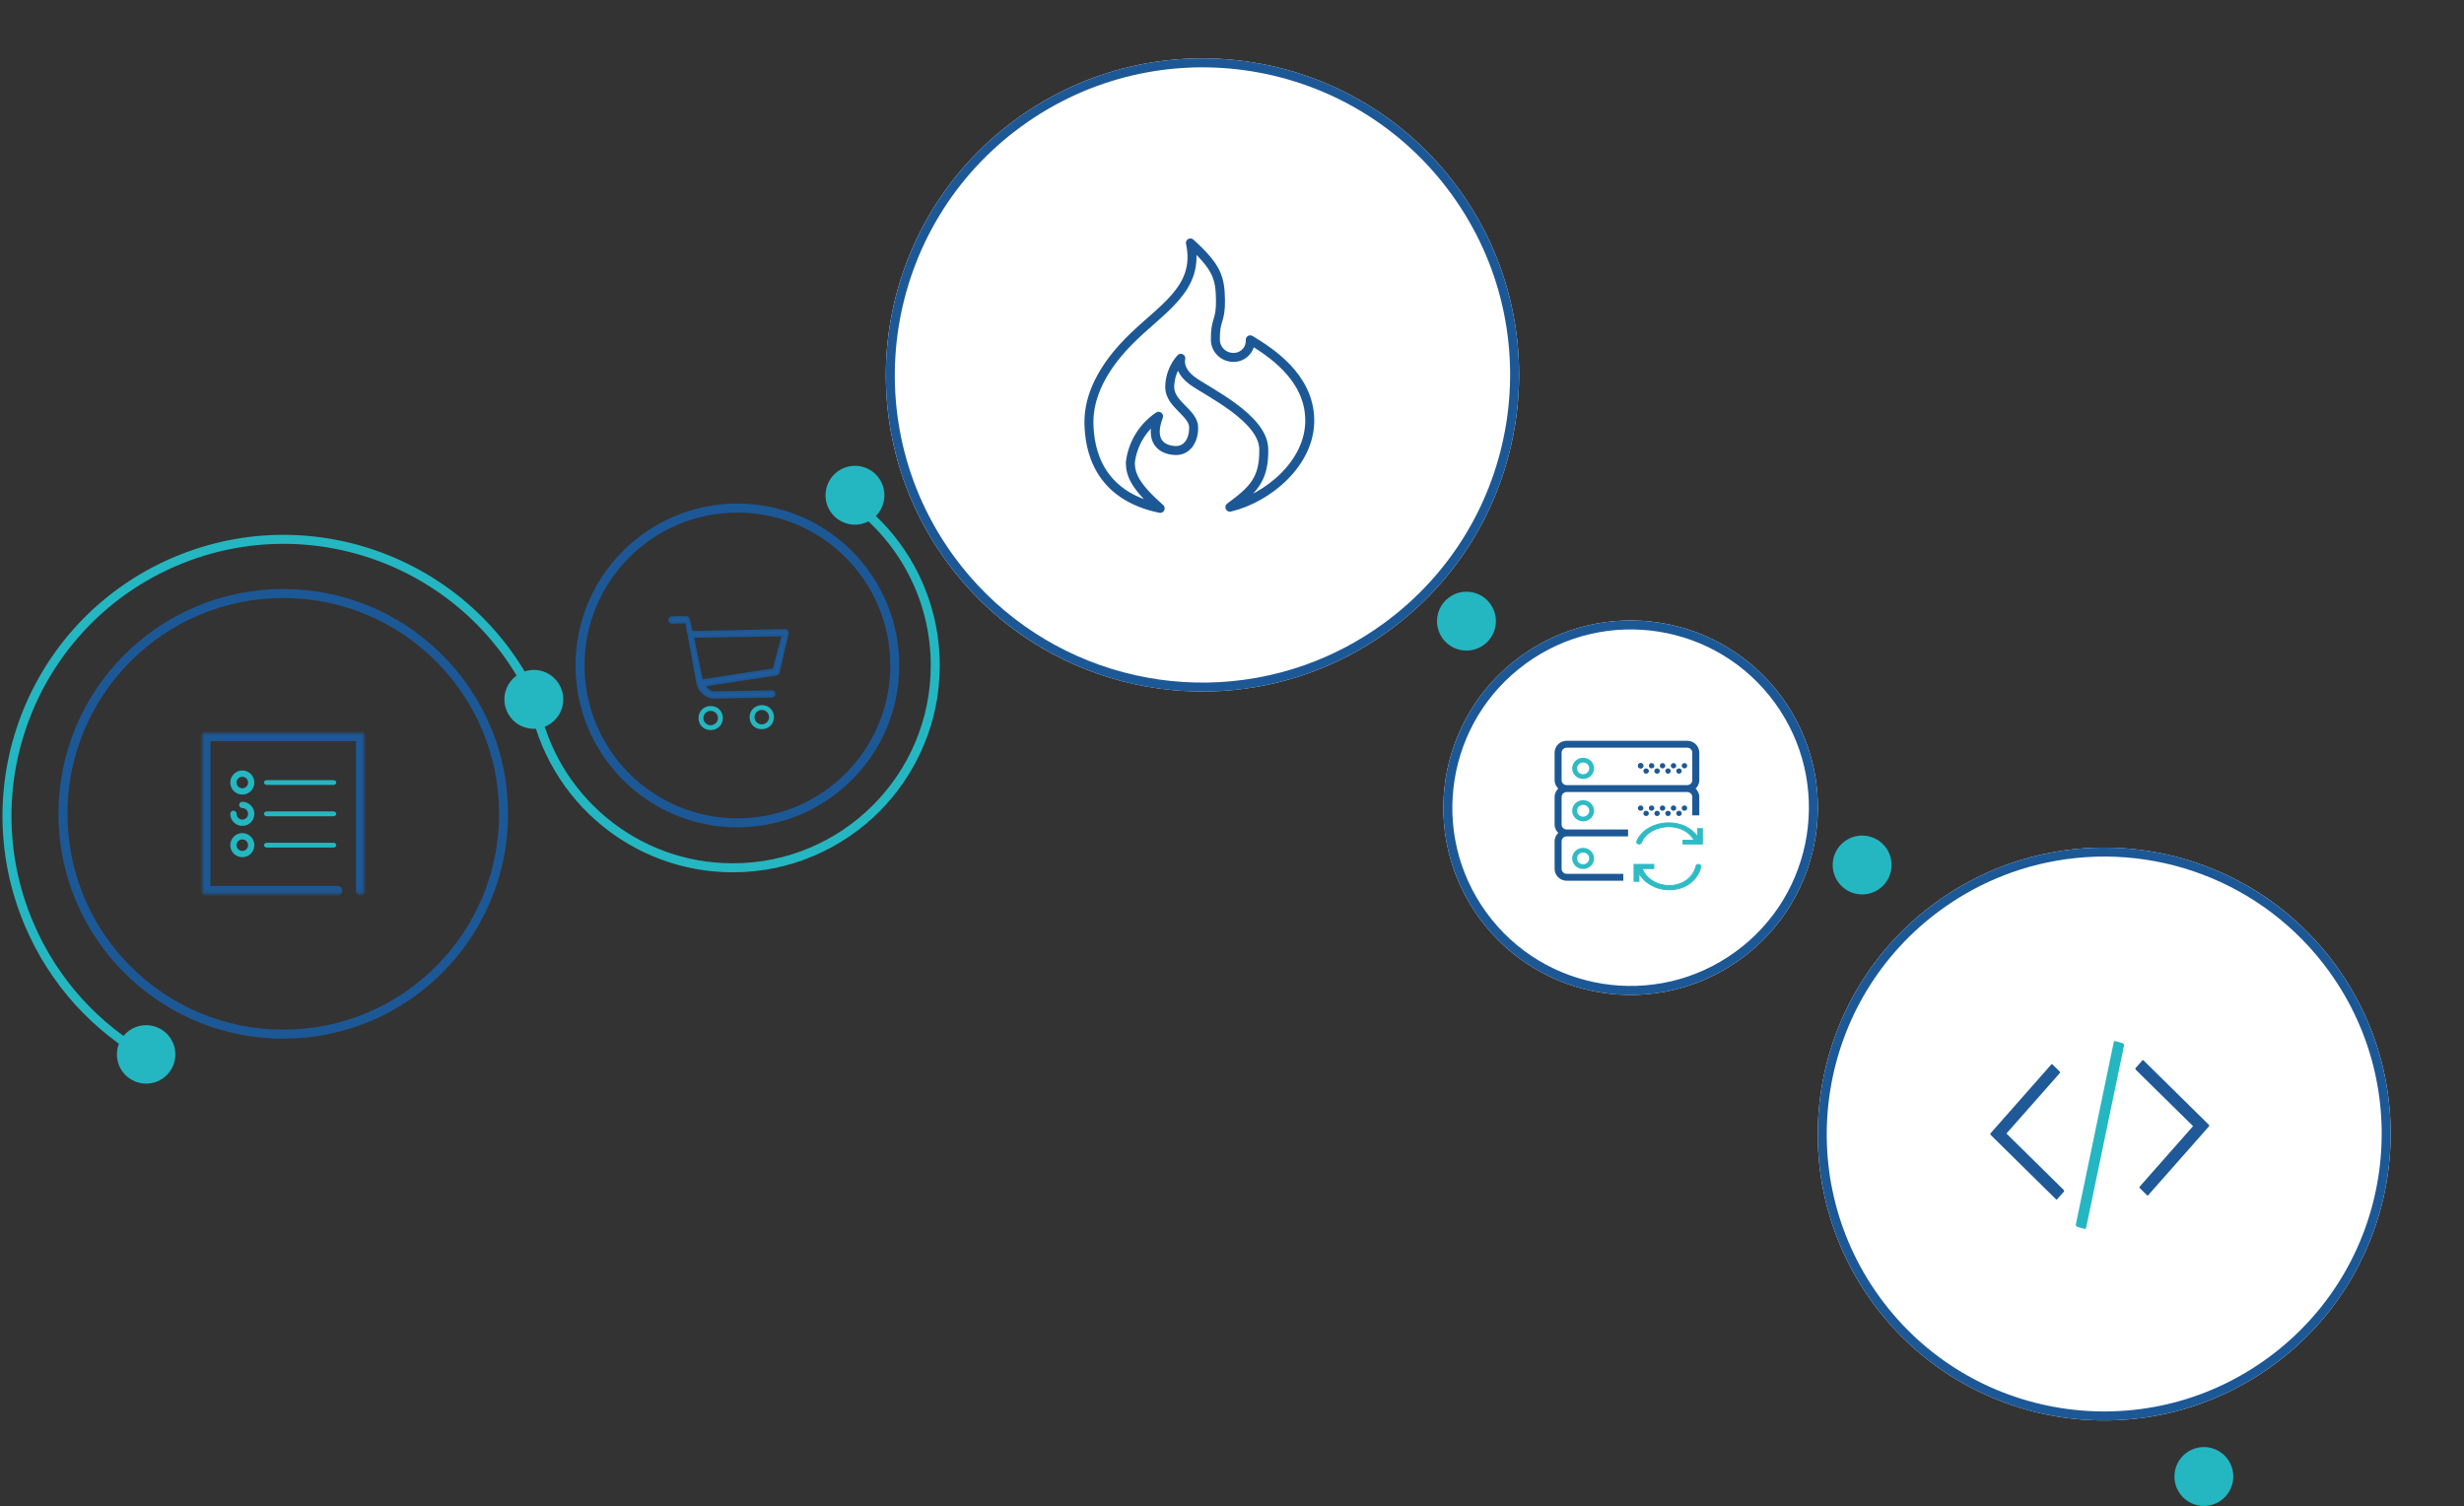 <?xml version="1.0" encoding="UTF-8" standalone="no"?>
<svg width="548px" height="335px" viewBox="0 0 548 335" version="1.1" xmlns="http://www.w3.org/2000/svg" xmlns:xlink="http://www.w3.org/1999/xlink">
    <rect x="0" y="0" width="548" height="335" fill="#333333" stroke="none"/>
    <!-- Generator: Sketch 47 (45396) - http://www.bohemiancoding.com/sketch -->
    <title>Codeigniter</title>
    <desc>Created with Sketch.</desc>
    <defs>
        <path d="M380.656,153 C403.663,153 422.313,171.639 422.313,194.632 C422.313,217.625 403.663,236.264 380.656,236.264 C357.65,236.264 339,217.625 339,194.632 C339,171.639 357.65,153 380.656,153 Z" id="path-1"></path>
        <path d="M485.984,203.524 C495.176,203.524 503.913,205.469 511.806,208.97 C534.133,218.872 549.705,241.223 549.705,267.208 C549.705,302.38 521.176,330.892 485.984,330.892 C450.792,330.892 422.263,302.38 422.263,267.208 C422.263,232.036 450.792,203.524 485.984,203.524 Z" id="path-2"></path>
        <path d="M485.505,186.209 C530,186.209 566.069,222.258 566.069,266.727 C566.069,311.195 530,347.244 485.505,347.244 C441.011,347.244 404.941,311.195 404.941,266.727 C404.941,222.258 441.011,186.209 485.505,186.209 Z" id="path-3"></path>
        <mask id="mask-4" maskContentUnits="userSpaceOnUse" maskUnits="objectBoundingBox" x="0" y="0" width="161.129" height="161.035" fill="white">
            <use xlink:href="#path-3"></use>
        </mask>
        <path d="M379.081,140.078 C409.066,140.078 433.372,164.371 433.372,194.337 C433.372,224.304 409.066,248.597 379.081,248.597 C349.097,248.597 324.791,224.304 324.791,194.337 C324.791,164.371 349.097,140.078 379.081,140.078 Z" id="path-5"></path>
        <mask id="mask-6" maskContentUnits="userSpaceOnUse" maskUnits="objectBoundingBox" x="0" y="0" width="108.582" height="108.519" fill="white">
            <use xlink:href="#path-5"></use>
        </mask>
        <path d="M285.362,16 C330.849,16 367.723,52.853 367.723,98.313 C367.723,143.774 330.849,180.627 285.362,180.627 C239.875,180.627 203,143.774 203,98.313 C203,52.853 239.875,16 285.362,16 Z" id="path-7"></path>
        <mask id="mask-8" maskContentUnits="userSpaceOnUse" maskUnits="objectBoundingBox" x="0" y="0" width="164.723" height="164.627" fill="white">
            <use xlink:href="#path-7"></use>
        </mask>
        <path d="M285.432,28 C324.33,28 355.864,59.515 355.864,98.391 C355.864,137.266 324.33,168.782 285.432,168.782 C278.468,168.782 271.74,167.772 265.387,165.89 C236.253,157.262 215,130.307 215,98.391 C215,59.515 246.533,28 285.432,28 Z" id="path-9"></path>
        <polygon id="path-10" points="17.995 0.019 0.009 0.019 0.009 35.848 35.981 35.848 35.981 0.019"></polygon>
    </defs>
    <g id="Page-1" stroke="none" stroke-width="1" fill="none" fill-rule="evenodd">
        <g id="Artboard" transform="translate(-444, -2848)">
            <g id="Codeigniter" transform="translate(426, 2833)">
                <g id="Ellipse-1-copy-3" transform="translate(380.656, 194.632) rotate(-36) translate(-380.656, -194.632) ">
                    <use fill="#FFFFFF" fill-rule="evenodd" xlink:href="#path-1"></use>
                    <path stroke="#1D5896" stroke-width="2" d="M380.656,154 C358.202,154 340,172.192 340,194.632 C340,217.073 358.202,235.264 380.656,235.264 C403.11,235.264 421.313,217.073 421.313,194.632 C421.313,172.192 403.111,154 380.656,154 Z"></path>
                </g>
                <g id="Ellipse-1-copy-3" transform="translate(485.984, 267.208) rotate(-36) translate(-485.984, -267.208) ">
                    <use fill="#FFFFFF" fill-rule="evenodd" xlink:href="#path-2"></use>
                    <path stroke="#1D5896" stroke-width="2" d="M485.984,204.524 C451.344,204.524 423.263,232.589 423.263,267.208 C423.263,301.827 451.344,329.892 485.984,329.892 C520.624,329.892 548.705,301.827 548.705,267.208 C548.705,242.181 533.895,219.861 511.401,209.884 C503.468,206.366 494.857,204.524 485.984,204.524 Z"></path>
                </g>
                <use id="Ellipse-1-copy-3" stroke="#24B7C2" mask="url(#mask-4)" stroke-width="4" stroke-linecap="square" stroke-dasharray="1,1,275" transform="translate(485.505, 266.727) rotate(-36) translate(-485.505, -266.727) " xlink:href="#path-3"></use>
                <use id="Ellipse-1-copy-3" stroke="#24B7C2" mask="url(#mask-6)" stroke-width="4" stroke-linecap="square" stroke-dasharray="1,1,200" transform="translate(379.081, 194.337) rotate(103) translate(-379.081, -194.337) " xlink:href="#path-5"></use>
                <use id="Ellipse-1-copy-3" stroke="#24B7C2" mask="url(#mask-8)" stroke-width="4" stroke-linecap="square" stroke-dasharray="1,1,169" transform="translate(285.361, 98.314) rotate(372) translate(-285.361, -98.314) " xlink:href="#path-7"></use>
                <ellipse id="Oval" fill="#24B7C2" transform="translate(508.145, 343.377) rotate(-36) translate(-508.145, -343.377) " cx="508.145" cy="343.377" rx="6.549" ry="6.545"></ellipse>
                <ellipse id="Oval" fill="#24B7C2" transform="translate(432.145, 207.377) rotate(-36) translate(-432.145, -207.377) " cx="432.145" cy="207.377" rx="6.549" ry="6.545"></ellipse>
                <ellipse id="Oval" fill="#24B7C2" transform="translate(344.145, 153.145) rotate(-36) translate(-344.145, -153.145) " cx="344.145" cy="153.145" rx="6.549" ry="6.545"></ellipse>
                <ellipse id="Oval" fill="#24B7C2" transform="translate(208.145, 125.145) rotate(-36) translate(-208.145, -125.145) " cx="208.145" cy="125.145" rx="6.549" ry="6.545"></ellipse>
                <ellipse id="Oval" fill="#24B7C2" transform="translate(136.728, 170.542) rotate(-36) translate(-136.728, -170.542) " cx="136.728" cy="170.542" rx="6.549" ry="6.545"></ellipse>
                <g id="Group-11" transform="translate(180.5, 165) rotate(-1) translate(-180.5, -165) translate(167, 152)">
                    <path d="M26.21,3.668 C26.258,3.817 26.319,4.002 26.319,4.002 L24.178,12.608 C24.178,12.83 23.861,13.151 23.643,13.151 L7.588,15.324 C8.025,16.102 8.854,16.954 9.728,16.954 L22.573,16.954 C22.9,16.954 23.108,17.164 23.108,17.497 C23.108,17.831 22.9,18.041 22.573,18.041 L9.728,18.041 C7.98,18.041 6.433,16.559 6.105,14.781 L3.841,1.199 L0.641,1.224 C0.314,1.224 0.095,1.001 0.095,0.668 C0.095,0.335 0.314,0.112 0.641,0.112 L3.919,0.112 C4.138,0.112 4.376,0.433 4.376,0.656 L5.012,3.446 L25.784,3.372 C26.002,3.372 26.151,3.489 26.21,3.668 Z M23.108,12.064 L25.248,4.458 L5.231,4.446 L7.052,14.238 L23.108,12.064 Z" id="Combined-shape-1154" stroke="#1D5896" stroke-width="0.5" fill="#215B98"></path>
                    <path d="M8.89,19.94 C10.437,19.94 11.596,21.083 11.596,22.616 C11.596,24.149 10.437,25.292 8.89,25.292 C7.343,25.292 6.184,24.149 6.184,22.616 C6.184,21.083 7.343,19.94 8.89,19.94 Z M8.89,24.222 C9.774,24.222 10.513,23.492 10.513,22.616 C10.513,21.74 9.774,21.01 8.89,21.01 C8.006,21.01 7.266,21.74 7.266,22.616 C7.266,23.492 8.006,24.222 8.89,24.222 Z M20.252,19.942 C21.801,19.923 22.97,21.086 22.959,22.616 C22.949,24.149 21.801,25.292 20.254,25.292 C18.707,25.292 17.544,24.149 17.548,22.616 C17.552,21.087 18.724,19.961 20.252,19.942 Z M20.254,24.222 C21.138,24.222 21.877,23.492 21.877,22.616 C21.877,21.74 21.138,21.01 20.254,21.01 C19.37,21.01 18.63,21.74 18.63,22.616 C18.63,23.492 19.37,24.222 20.254,24.222 Z" id="Combined-shape-1155" fill="#24B7C2"></path>
                </g>
                <g id="Ellipse-1-copy-3" transform="translate(285.432, 98.391) rotate(-36) translate(-285.432, -98.391) ">
                    <use fill="#FFFFFF" fill-rule="evenodd" xlink:href="#path-9"></use>
                    <path stroke="#1D5896" stroke-width="2" d="M285.432,29 C247.086,29 216,60.067 216,98.391 C216,129.327 236.438,156.273 265.671,164.931 C272.031,166.815 278.666,167.782 285.432,167.782 C323.778,167.782 354.864,136.714 354.864,98.391 C354.864,60.067 323.778,29 285.432,29 Z"></path>
                </g>
                <g id="code" transform="translate(485.235, 267.609) rotate(-2) translate(-485.235, -267.609) translate(459.735, 246.109)" stroke="#FFFFFF">
                    <path d="M31.233,0.612 L29.607,0.085 C29.396,0.003 29.19,0.029 28.99,0.163 C28.789,0.296 28.652,0.499 28.583,0.768 L18.793,40.768 C18.724,41.036 18.745,41.29 18.859,41.528 C18.972,41.765 19.142,41.925 19.37,42.007 L20.998,42.534 C21.207,42.618 21.413,42.592 21.614,42.456 C21.816,42.322 21.951,42.122 22.022,41.852 L31.811,1.852 C31.882,1.583 31.859,1.331 31.746,1.093 C31.631,0.855 31.462,0.694 31.233,0.612 Z" id="Fill-1" fill="#24B7C2"></path>
                    <path d="M17.661,7.071 C17.661,6.797 17.562,6.554 17.361,6.341 L15.861,4.757 C15.661,4.546 15.431,4.44 15.17,4.44 C14.911,4.44 14.681,4.546 14.479,4.757 L0.497,19.527 C0.298,19.74 0.197,19.984 0.197,20.257 C0.197,20.533 0.298,20.776 0.497,20.986 L14.479,35.758 C14.681,35.97 14.909,36.075 15.17,36.075 C15.431,36.075 15.661,35.97 15.861,35.758 L17.361,34.175 C17.562,33.962 17.661,33.719 17.661,33.446 C17.661,33.17 17.562,32.927 17.361,32.716 L5.569,20.257 L17.361,7.8 C17.562,7.59 17.661,7.346 17.661,7.071 Z" id="Fill-3" stroke-width="1.5" fill="#1F5997"></path>
                    <path d="M50.111,19.337 L36.125,4.566 C35.926,4.356 35.695,4.249 35.437,4.249 C35.176,4.249 34.946,4.356 34.746,4.566 L33.246,6.151 C33.045,6.362 32.946,6.605 32.946,6.88 C32.946,7.156 33.045,7.399 33.246,7.61 L45.039,20.067 L33.246,32.526 C33.045,32.736 32.946,32.979 32.946,33.255 C32.946,33.529 33.045,33.772 33.246,33.985 L34.746,35.567 C34.946,35.78 35.176,35.884 35.437,35.884 C35.695,35.884 35.926,35.78 36.125,35.567 L50.111,20.796 C50.311,20.585 50.41,20.342 50.41,20.067 C50.41,19.791 50.311,19.548 50.111,19.337 Z" id="Fill-4" stroke-width="1.5" fill="#1F5997"></path>
                </g>
                <g id="media" transform="translate(285, 98.5) rotate(-1) translate(-285, -98.5) translate(260, 69)" stroke="#1D5896" stroke-width="2" stroke-linecap="round" stroke-linejoin="round">
                    <path d="M31.022,58.907 C39.501,57.063 49.118,49.379 49.118,39.698 C49.118,30.017 40.225,24.331 36.192,21.77 C36.244,22.804 35.853,23.812 35.114,24.544 C34.375,25.276 33.358,25.664 32.314,25.612 C30.201,25.545 28.504,23.863 28.437,21.77 C28.437,16.878 29.729,17.698 29.729,12.806 C29.729,7.914 29.16,5.532 23.266,5.68434189e-14 C25.36,10.398 16.286,14.599 9.048,21.77 C1.81,28.941 -4.8316906e-13,35.216 -4.8316906e-13,39.698 C-4.8316906e-13,45.358 1.629,55.782 15.511,58.907 C10.134,53.989 9.048,51.428 9.048,48.662 C9.585,44.475 11.947,40.731 15.511,38.417 C12.926,44.923 17.243,46.101 19.389,46.101 C21.534,46.101 23.266,44.18 23.266,40.979 C23.266,37.777 18.096,35.856 18.096,32.015 C18.159,29.643 19.076,27.372 20.681,25.612 C20.681,25.612 19.828,28.173 23.266,30.734 C26.704,33.295 38.777,39.263 38.777,46.101 C38.777,52.939 36.192,55.219 31.022,58.907 Z" id="_Path_"></path>
                </g>
                <g id="server" transform="translate(364, 180)" fill-rule="nonzero">
                    <g id="Group-3" transform="translate(17, 27)" stroke="#2EBBC5" stroke-width="0.2" fill="#2EBBC5">
                        <path d="M14.845,0.244 C14.544,0.196 14.256,0.359 14.194,0.612 C13.581,3.205 11.195,4.946 8.263,4.946 C5.493,4.946 3.058,3.394 2.232,1.178 L4.82,1.178 L4.82,0.234 L0.415,0.234 L0.415,4.006 L1.514,4.006 L1.514,2.193 C2.709,4.397 5.323,5.89 8.263,5.89 C11.736,5.89 14.555,3.844 15.276,0.8 C15.337,0.545 15.144,0.297 14.845,0.244 Z" id="Fill-1"></path>
                    </g>
                    <path d="M31.535,21.13 C30.319,19.224 27.905,18 25.174,18 C21.866,18 18.924,19.713 18.022,22.163 C17.938,22.391 18.101,22.627 18.39,22.694 C18.677,22.761 18.977,22.629 19.061,22.404 C19.588,20.972 20.994,19.815 22.74,19.244 C23.502,18.995 24.328,18.857 25.174,18.857 C27.646,18.857 29.809,20.041 30.766,21.856 L28.289,21.856 L28.289,22.711 L32.619,22.711 L32.619,19.286 L31.535,19.286 L31.535,21.13 Z" id="Fill-4" stroke="#2EBBC5" stroke-width="0.2" fill="#2EBBC5"></path>
                    <path d="M6.09,3.534 C4.747,3.534 3.655,4.589 3.655,5.888 C3.655,7.19 4.747,8.245 6.09,8.245 C7.436,8.245 8.528,7.19 8.528,5.888 C8.528,4.589 7.436,3.534 6.09,3.534 Z M6.09,7.197 C5.344,7.197 4.736,6.612 4.736,5.888 C4.736,5.167 5.344,4.579 6.09,4.579 C6.838,4.579 7.444,5.167 7.444,5.888 C7.444,6.612 6.838,7.197 6.09,7.197 Z" id="Fill-5" fill="#2EBBC5"></path>
                    <path d="M26.802,5.301 C26.802,5.626 26.529,5.89 26.193,5.89 C25.858,5.89 25.584,5.626 25.584,5.301 C25.584,4.976 25.858,4.712 26.193,4.712 C26.529,4.712 26.802,4.976 26.802,5.301 Z" id="Fill-6" fill="#1D5896"></path>
                    <path d="M25.584,6.479 C25.584,6.804 25.31,7.068 24.975,7.068 C24.639,7.068 24.366,6.804 24.366,6.479 C24.366,6.154 24.639,5.89 24.975,5.89 C25.31,5.89 25.584,6.154 25.584,6.479 Z" id="Fill-7" fill="#1D5896"></path>
                    <path d="M29.239,5.303 C29.239,5.628 28.968,5.89 28.632,5.89 C28.291,5.89 28.021,5.628 28.021,5.303 C28.021,4.974 28.291,4.712 28.632,4.712 C28.968,4.712 29.239,4.974 29.239,5.303 Z" id="Fill-8" fill="#1D5896"></path>
                    <path d="M28.021,6.48 C28.021,6.806 27.75,7.068 27.41,7.068 C27.073,7.068 26.802,6.806 26.802,6.48 C26.802,6.151 27.073,5.89 27.41,5.89 C27.75,5.89 28.021,6.151 28.021,6.48 Z" id="Fill-9" fill="#1D5896"></path>
                    <path d="M21.929,5.301 C21.929,5.626 21.658,5.89 21.322,5.89 C20.982,5.89 20.711,5.626 20.711,5.301 C20.711,4.976 20.982,4.712 21.322,4.712 C21.658,4.712 21.929,4.976 21.929,5.301 Z" id="Fill-10" fill="#1D5896"></path>
                    <path d="M24.366,5.303 C24.366,5.628 24.093,5.89 23.757,5.89 C23.421,5.89 23.148,5.628 23.148,5.303 C23.148,4.974 23.421,4.712 23.757,4.712 C24.093,4.712 24.366,4.974 24.366,5.303 Z" id="Fill-11" fill="#1D5896"></path>
                    <path d="M20.711,6.479 C20.711,6.804 20.44,7.068 20.1,7.068 C19.763,7.068 19.493,6.804 19.493,6.479 C19.493,6.154 19.763,5.89 20.1,5.89 C20.44,5.89 20.711,6.154 20.711,6.479 Z" id="Fill-12" fill="#1D5896"></path>
                    <path d="M23.148,6.48 C23.148,6.806 22.874,7.068 22.538,7.068 C22.203,7.068 21.929,6.806 21.929,6.48 C21.929,6.151 22.203,5.89 22.538,5.89 C22.874,5.89 23.148,6.151 23.148,6.48 Z" id="Fill-13" fill="#1D5896"></path>
                    <path d="M19.493,5.301 C19.493,5.626 19.22,5.89 18.883,5.89 C18.548,5.89 18.274,5.626 18.274,5.301 C18.274,4.976 18.548,4.712 18.883,4.712 C19.22,4.712 19.493,4.976 19.493,5.301 Z" id="Fill-14" fill="#1D5896"></path>
                    <path d="M19.493,5.303 C19.493,5.628 19.219,5.89 18.883,5.89 C18.547,5.89 18.274,5.628 18.274,5.303 C18.274,4.974 18.547,4.712 18.883,4.712 C19.219,4.712 19.493,4.974 19.493,5.303 Z" id="Fill-15" fill="#1D5896"></path>
                    <path d="M21.929,14.724 C21.929,15.049 21.658,15.313 21.322,15.313 C20.982,15.313 20.711,15.049 20.711,14.724 C20.711,14.4 20.982,14.135 21.322,14.135 C21.658,14.135 21.929,14.4 21.929,14.724 Z" id="Fill-10" fill="#1D5896"></path>
                    <path d="M20.711,15.902 C20.711,16.227 20.44,16.491 20.1,16.491 C19.763,16.491 19.493,16.227 19.493,15.902 C19.493,15.578 19.763,15.313 20.1,15.313 C20.44,15.313 20.711,15.578 20.711,15.902 Z" id="Fill-12" fill="#1D5896"></path>
                    <path d="M23.148,15.904 C23.148,16.229 22.874,16.491 22.538,16.491 C22.203,16.491 21.929,16.229 21.929,15.904 C21.929,15.575 22.203,15.313 22.538,15.313 C22.874,15.313 23.148,15.575 23.148,15.904 Z" id="Fill-13" fill="#1D5896"></path>
                    <path d="M19.493,14.726 C19.493,15.051 19.219,15.313 18.883,15.313 C18.547,15.313 18.274,15.051 18.274,14.726 C18.274,14.397 18.547,14.135 18.883,14.135 C19.219,14.135 19.493,14.397 19.493,14.726 Z" id="Fill-15" fill="#1D5896"></path>
                    <path d="M31.676,8.509 L31.676,2.393 C31.676,1.072 30.585,0 29.242,0 L2.434,0 C1.09,0 0,1.072 0,2.393 L0,8.509 C0,9.272 0.371,9.943 0.938,10.382 C0.371,10.821 0,11.492 0,12.255 L0,18.371 C0,19.134 0.371,19.806 0.938,20.244 C0.371,20.683 0,21.354 0,22.117 L0,28.234 C0,29.554 1.09,30.626 2.434,30.626 L14.781,30.626 L14.781,29.59 L2.434,29.59 C1.673,29.59 1.057,28.981 1.057,28.234 L1.057,22.117 C1.057,21.373 1.673,20.764 2.434,20.764 L15.838,20.764 L15.838,19.724 L2.434,19.724 C1.673,19.724 1.057,19.119 1.057,18.371 L1.057,12.255 C1.057,11.507 1.673,10.902 2.434,10.902 L29.242,10.902 C30.003,10.902 30.618,11.507 30.618,12.255 L30.618,16.093 L31.676,16.093 L31.676,12.255 C31.676,11.492 31.305,10.821 30.737,10.382 C31.305,9.943 31.676,9.272 31.676,8.509 Z M2.434,9.862 C1.673,9.862 1.057,9.257 1.057,8.509 L1.057,2.393 C1.057,1.645 1.673,1.039 2.434,1.039 L29.242,1.039 C30.003,1.039 30.618,1.645 30.618,2.393 L30.618,8.509 C30.618,9.257 30.003,9.862 29.242,9.862 L2.434,9.862 Z" id="Fill-16" stroke="#1D5896" stroke-width="0.5" fill="#1D5896"></path>
                    <path d="M3.655,15.315 C3.655,16.613 4.747,17.669 6.09,17.669 C7.436,17.669 8.528,16.613 8.528,15.315 C8.528,14.013 7.436,12.957 6.09,12.957 C4.747,12.957 3.655,14.013 3.655,15.315 Z M7.444,15.315 C7.444,16.035 6.838,16.624 6.09,16.624 C5.344,16.624 4.736,16.035 4.736,15.315 C4.736,14.591 5.344,14.006 6.09,14.006 C6.838,14.006 7.444,14.591 7.444,15.315 Z" id="Fill-17" fill="#2EBBC5"></path>
                    <path d="M29.239,14.722 C29.239,15.051 28.965,15.313 28.63,15.313 C28.294,15.313 28.021,15.051 28.021,14.722 C28.021,14.397 28.294,14.135 28.63,14.135 C28.965,14.135 29.239,14.397 29.239,14.722 Z" id="Fill-18" fill="#1D5896"></path>
                    <path d="M28.021,15.9 C28.021,16.229 27.747,16.491 27.412,16.491 C27.075,16.491 26.802,16.229 26.802,15.9 C26.802,15.575 27.075,15.313 27.412,15.313 C27.747,15.313 28.021,15.575 28.021,15.9 Z" id="Fill-19" fill="#1D5896"></path>
                    <path d="M26.802,14.722 C26.802,15.051 26.532,15.313 26.195,15.313 C25.855,15.313 25.584,15.051 25.584,14.722 C25.584,14.397 25.855,14.135 26.195,14.135 C26.532,14.135 26.802,14.397 26.802,14.722 Z" id="Fill-22" fill="#1D5896"></path>
                    <path d="M25.584,15.9 C25.584,16.229 25.313,16.491 24.973,16.491 C24.637,16.491 24.366,16.229 24.366,15.9 C24.366,15.575 24.637,15.313 24.973,15.313 C25.313,15.313 25.584,15.575 25.584,15.9 Z" id="Fill-24" fill="#1D5896"></path>
                    <path d="M24.366,14.722 C24.366,15.051 24.093,15.313 23.757,15.313 C23.421,15.313 23.148,15.051 23.148,14.722 C23.148,14.397 23.421,14.135 23.757,14.135 C24.093,14.135 24.366,14.397 24.366,14.722 Z" id="Fill-26" fill="#1D5896"></path>
                    <path d="M3.655,25.916 C3.655,27.215 4.747,28.27 6.09,28.27 C7.436,28.27 8.528,27.215 8.528,25.916 C8.528,24.617 7.436,23.559 6.09,23.559 C4.747,23.559 3.655,24.617 3.655,25.916 Z M7.444,25.916 C7.444,26.637 6.838,27.225 6.09,27.225 C5.344,27.225 4.736,26.637 4.736,25.916 C4.736,25.192 5.344,24.607 6.09,24.607 C6.838,24.607 7.444,25.192 7.444,25.916 Z" id="Fill-28" fill="#2EBBC5"></path>
                </g>
                <path d="M136.802,171.502 C140.777,192.29 159.054,208 181,208 C205.853,208 226,187.853 226,163 C226,148.246 218.899,135.15 207.929,126.943" id="Oval-5" stroke="#24B7C2" stroke-width="2" stroke-linecap="square" stroke-dasharray="1,1,1"></path>
                <path d="M64.5,247 C98.466,247 126,219.466 126,185.5 C126,151.534 98.466,124 64.5,124 C50.303,124 37.23,128.81 26.822,136.89" id="Oval-2" stroke="#24B7C2" stroke-width="2" stroke-linecap="square" stroke-dasharray="1,1,224" transform="translate(76.411, 185.5) rotate(-113) translate(-76.411, -185.5) "></path>
                <circle id="Oval" fill="#24B7C2" cx="50.5" cy="249.5" r="6.5"></circle>
                <circle id="Oval-6" stroke="#1D5896" stroke-width="2" cx="182" cy="163" r="35"></circle>
                <circle id="Oval-6" stroke="#1D5896" stroke-width="2" cx="81" cy="196" r="49"></circle>
                <g id="Group-13" transform="translate(63, 178)">
                    <g id="Group-3">
                        <mask id="mask-11" fill="white">
                            <use xlink:href="#path-10"></use>
                        </mask>
                        <g id="Clip-2"></g>
                        <path d="M35.249,0.019 L0.732,0.019 C0.328,0.019 0,0.346 0,0.748 L0,35.119 C0,35.521 0.328,35.848 0.732,35.848 L30.072,35.848 C30.476,35.848 30.804,35.521 30.804,35.119 C30.804,34.716 30.476,34.39 30.072,34.39 L1.465,34.39 L1.465,1.478 L34.516,1.478 L34.516,35.119 C34.516,35.521 34.844,35.848 35.249,35.848 C35.653,35.848 35.981,35.521 35.981,35.119 L35.981,0.748 C35.981,0.346 35.653,0.019 35.249,0.019 Z" id="Fill-1" stroke="#1D5896" stroke-width="0.7" fill="#1D5896" mask="url(#mask-11)"></path>
                    </g>
                    <g id="Group-12" transform="translate(6.214, 8.357)" fill="#24B7C2">
                        <path d="M2.678,0 C1.201,0 0,1.202 0,2.678 C0,4.156 1.201,5.357 2.678,5.357 C4.155,5.357 5.357,4.156 5.357,2.678 C5.357,1.202 4.155,0 2.678,0 Z M2.678,3.959 C1.972,3.959 1.397,3.385 1.397,2.678 C1.397,1.972 1.972,1.397 2.678,1.397 C3.385,1.397 3.96,1.972 3.96,2.678 C3.96,3.385 3.385,3.959 2.678,3.959 Z" id="Fill-4"></path>
                        <path d="M22.937,2.143 L8.135,2.143 C7.784,2.143 7.5,2.383 7.5,2.679 C7.5,2.975 7.784,3.214 8.135,3.214 L22.937,3.214 C23.287,3.214 23.571,2.975 23.571,2.679 C23.571,2.383 23.287,2.143 22.937,2.143 Z" id="Fill-5"></path>
                        <path d="M2.678,6.964 C2.292,6.964 1.98,7.278 1.98,7.663 C1.98,8.049 2.292,8.362 2.678,8.362 C3.385,8.362 3.96,8.937 3.96,9.643 C3.96,10.349 3.385,10.924 2.678,10.924 C1.972,10.924 1.397,10.349 1.397,9.643 C1.397,9.257 1.084,8.944 0.698,8.944 C0.313,8.944 0,9.257 0,9.643 C0,11.12 1.201,12.321 2.678,12.321 C4.155,12.321 5.357,11.12 5.357,9.643 C5.357,8.166 4.155,6.964 2.678,6.964 Z" id="Fill-6"></path>
                        <path d="M22.937,9.107 L8.135,9.107 C7.784,9.107 7.5,9.347 7.5,9.643 C7.5,9.938 7.784,10.179 8.135,10.179 L22.937,10.179 C23.287,10.179 23.571,9.938 23.571,9.643 C23.571,9.347 23.287,9.107 22.937,9.107 Z" id="Fill-7"></path>
                        <path d="M2.678,13.929 C1.201,13.929 0,15.13 0,16.607 C0,18.084 1.201,19.286 2.678,19.286 C4.155,19.286 5.357,18.084 5.357,16.607 C5.357,15.13 4.155,13.929 2.678,13.929 Z M2.678,17.888 C1.972,17.888 1.397,17.314 1.397,16.607 C1.397,15.901 1.972,15.326 2.678,15.326 C3.385,15.326 3.96,15.901 3.96,16.607 C3.96,17.314 3.385,17.888 2.678,17.888 Z" id="Fill-8"></path>
                        <path d="M22.937,16.071 L8.135,16.071 C7.784,16.071 7.5,16.311 7.5,16.607 C7.5,16.903 7.784,17.143 8.135,17.143 L22.937,17.143 C23.287,17.143 23.571,16.903 23.571,16.607 C23.571,16.311 23.287,16.071 22.937,16.071 Z" id="Fill-9"></path>
                    </g>
                </g>
            </g>
        </g>
    </g>
</svg>